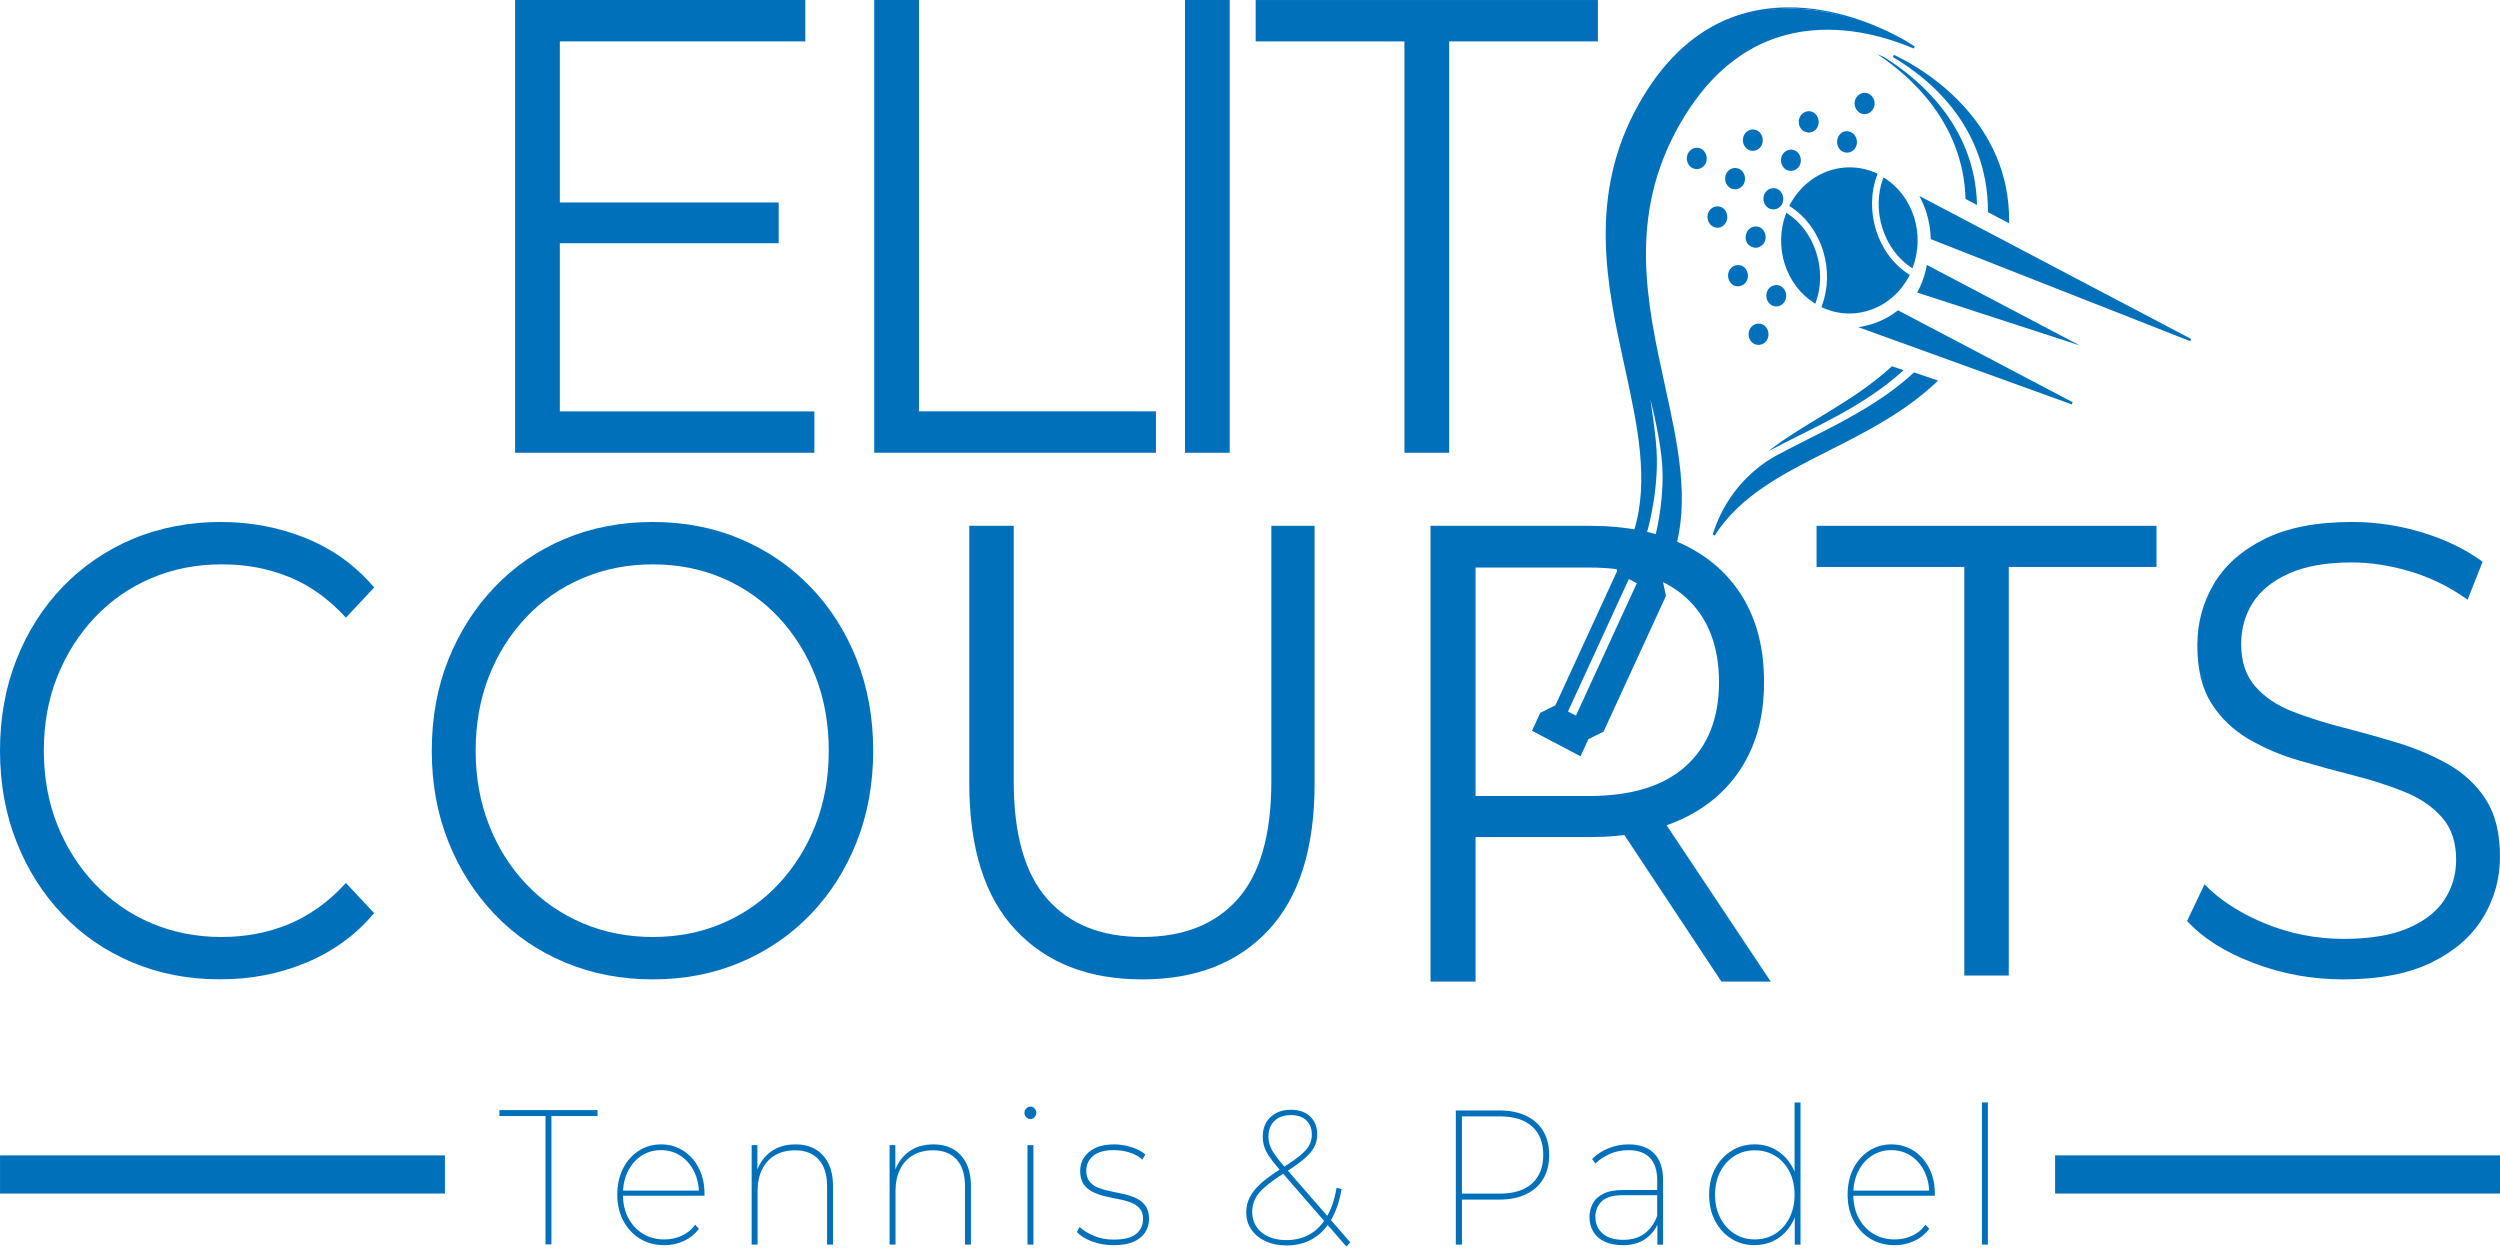 <?xml version="1.0" encoding="UTF-8"?>
<svg xmlns="http://www.w3.org/2000/svg" width="131" height="66" viewBox="0 0 131 66" fill="none">
  <path d="M34.814 65.247C34.332 65.247 33.906 65.135 33.538 64.911C33.169 64.686 32.878 64.374 32.664 63.972C32.451 63.571 32.345 63.116 32.345 62.607C32.345 62.099 32.443 61.636 32.64 61.242C32.838 60.847 33.11 60.536 33.457 60.309C33.804 60.081 34.198 59.966 34.635 59.966C35.072 59.966 35.456 60.076 35.803 60.297C36.151 60.519 36.423 60.824 36.62 61.216C36.818 61.607 36.916 62.057 36.916 62.567V62.657H32.55V62.386H36.746L36.624 62.547C36.624 62.112 36.537 61.722 36.365 61.377C36.194 61.032 35.958 60.761 35.657 60.563C35.357 60.366 35.016 60.267 34.634 60.267C34.252 60.267 33.911 60.366 33.61 60.563C33.31 60.761 33.074 61.032 32.902 61.377C32.73 61.722 32.644 62.115 32.644 62.557V62.617C32.644 63.072 32.739 63.476 32.926 63.827C33.114 64.178 33.37 64.454 33.696 64.651C34.02 64.849 34.393 64.947 34.813 64.947C35.133 64.947 35.433 64.884 35.718 64.756C36.003 64.63 36.239 64.435 36.427 64.174L36.625 64.395C36.405 64.676 36.138 64.889 35.822 65.032C35.507 65.176 35.17 65.249 34.813 65.249L34.814 65.247Z" fill="#0070BB"></path>
  <path d="M41.686 59.966C42.085 59.966 42.431 60.05 42.723 60.217C43.014 60.385 43.241 60.631 43.404 60.955C43.567 61.28 43.649 61.679 43.649 62.155V65.217H43.339V62.175C43.339 61.552 43.192 61.08 42.899 60.759C42.604 60.437 42.192 60.276 41.66 60.276C41.253 60.276 40.903 60.364 40.608 60.537C40.314 60.712 40.088 60.96 39.932 61.281C39.775 61.602 39.697 61.977 39.697 62.406V65.217H39.387V60.005H39.687V61.471L39.65 61.381C39.801 60.946 40.05 60.602 40.397 60.347C40.744 60.092 41.174 59.966 41.688 59.966H41.686Z" fill="#0070BB"></path>
  <path d="M48.914 59.966C49.315 59.966 49.66 60.05 49.952 60.217C50.242 60.385 50.469 60.631 50.633 60.955C50.795 61.28 50.877 61.679 50.877 62.155V65.217H50.567V62.175C50.567 61.552 50.42 61.08 50.127 60.759C49.832 60.437 49.42 60.276 48.888 60.276C48.481 60.276 48.131 60.364 47.837 60.537C47.542 60.712 47.317 60.96 47.16 61.281C47.003 61.602 46.925 61.977 46.925 62.406V65.217H46.615V60.005H46.916V61.471L46.878 61.381C47.029 60.946 47.278 60.602 47.625 60.347C47.972 60.092 48.402 59.966 48.916 59.966H48.914Z" fill="#0070BB"></path>
  <path d="M53.992 58.641C53.91 58.641 53.839 58.607 53.776 58.54C53.714 58.474 53.681 58.4 53.681 58.319C53.681 58.225 53.713 58.146 53.776 58.082C53.838 58.019 53.91 57.986 53.992 57.986C54.08 57.986 54.153 58.019 54.213 58.082C54.273 58.146 54.302 58.221 54.302 58.307C54.302 58.394 54.271 58.471 54.213 58.539C54.153 58.605 54.08 58.64 53.992 58.64V58.641ZM53.841 65.217V60.005H54.151V65.217H53.841Z" fill="#0070BB"></path>
  <path d="M58.348 65.247C57.947 65.247 57.572 65.182 57.222 65.052C56.871 64.921 56.606 64.756 56.424 64.556L56.574 64.295C56.755 64.47 57.003 64.624 57.315 64.756C57.628 64.89 57.975 64.956 58.356 64.956C58.901 64.956 59.294 64.855 59.535 64.655C59.776 64.455 59.896 64.194 59.896 63.871C59.896 63.637 59.837 63.452 59.718 63.32C59.6 63.186 59.443 63.082 59.248 63.009C59.054 62.935 58.84 62.876 58.605 62.834C58.37 62.79 58.134 62.74 57.897 62.682C57.659 62.625 57.444 62.549 57.249 62.451C57.055 62.355 56.898 62.219 56.779 62.045C56.661 61.871 56.6 61.64 56.6 61.351C56.6 61.103 56.664 60.876 56.793 60.668C56.921 60.461 57.117 60.292 57.38 60.161C57.642 60.03 57.977 59.966 58.384 59.966C58.685 59.966 58.986 60.015 59.29 60.111C59.593 60.207 59.836 60.336 60.018 60.497L59.859 60.759C59.665 60.591 59.438 60.467 59.179 60.387C58.92 60.307 58.652 60.267 58.376 60.267C57.869 60.267 57.5 60.371 57.269 60.578C57.037 60.786 56.92 61.04 56.92 61.341C56.92 61.582 56.98 61.775 57.099 61.919C57.217 62.063 57.374 62.171 57.569 62.245C57.763 62.319 57.977 62.379 58.212 62.426C58.446 62.472 58.681 62.522 58.916 62.577C59.151 62.631 59.365 62.703 59.56 62.799C59.754 62.892 59.91 63.022 60.03 63.19C60.148 63.357 60.209 63.585 60.209 63.872C60.209 64.141 60.138 64.38 59.998 64.59C59.857 64.801 59.651 64.962 59.379 65.077C59.107 65.191 58.764 65.247 58.35 65.247L58.348 65.245V65.247Z" fill="#0070BB"></path>
  <path d="M67.386 65.259C66.987 65.259 66.628 65.185 66.311 65.037C65.996 64.89 65.748 64.687 65.571 64.43C65.392 64.172 65.303 63.87 65.303 63.521C65.303 63.252 65.361 63 65.477 62.759C65.593 62.517 65.783 62.275 66.05 62.031C66.316 61.787 66.675 61.523 67.125 61.243C67.537 60.982 67.861 60.759 68.096 60.571C68.331 60.383 68.496 60.204 68.593 60.029C68.691 59.855 68.74 59.661 68.74 59.446C68.74 59.145 68.645 58.901 68.458 58.714C68.271 58.526 67.999 58.432 67.641 58.432C67.284 58.432 66.984 58.535 66.778 58.739C66.571 58.944 66.468 59.212 66.468 59.547C66.468 59.701 66.489 59.849 66.535 59.989C66.578 60.129 66.658 60.287 66.773 60.46C66.889 60.635 67.053 60.845 67.266 61.092L70.757 65.099L70.551 65.32L67.003 61.234C66.785 60.978 66.614 60.76 66.491 60.576C66.369 60.392 66.284 60.217 66.238 60.055C66.191 59.891 66.168 59.722 66.168 59.547C66.168 59.266 66.228 59.021 66.35 58.815C66.473 58.607 66.644 58.445 66.866 58.327C67.088 58.21 67.347 58.151 67.641 58.151C67.936 58.151 68.167 58.203 68.374 58.307C68.581 58.411 68.741 58.56 68.853 58.755C68.965 58.949 69.022 59.18 69.022 59.449C69.022 59.69 68.969 59.91 68.863 60.111C68.757 60.312 68.578 60.52 68.328 60.733C68.077 60.947 67.733 61.192 67.295 61.466C66.864 61.74 66.524 61.987 66.278 62.204C66.03 62.421 65.858 62.631 65.761 62.836C65.664 63.041 65.615 63.264 65.615 63.505C65.615 63.8 65.69 64.059 65.841 64.284C65.991 64.509 66.2 64.681 66.469 64.801C66.738 64.921 67.049 64.982 67.399 64.982C67.863 64.982 68.271 64.881 68.624 64.681C68.978 64.481 69.275 64.177 69.515 63.772C69.756 63.367 69.93 62.857 70.037 62.241L70.299 62.312C70.18 62.981 69.989 63.535 69.722 63.969C69.456 64.404 69.127 64.729 68.737 64.942C68.346 65.156 67.897 65.264 67.39 65.264V65.259H67.386Z" fill="#0070BB"></path>
  <path d="M76.285 65.217V58.188H78.566C79.111 58.188 79.578 58.282 79.97 58.47C80.361 58.657 80.659 58.922 80.866 59.269C81.073 59.614 81.176 60.031 81.176 60.519C81.176 61.006 81.073 61.426 80.866 61.773C80.659 62.122 80.361 62.39 79.97 62.577C79.578 62.765 79.111 62.859 78.566 62.859H76.464L76.606 62.697V65.217H76.285ZM76.605 62.697L76.463 62.546H78.585C79.324 62.546 79.888 62.369 80.279 62.014C80.671 61.659 80.866 61.16 80.866 60.517C80.866 59.875 80.671 59.377 80.279 59.026C79.888 58.675 79.324 58.498 78.585 58.498H76.463L76.605 58.337V62.695V62.697Z" fill="#0070BB"></path>
  <path d="M85.034 65.247C84.665 65.247 84.35 65.187 84.091 65.066C83.832 64.946 83.633 64.774 83.495 64.549C83.357 64.323 83.288 64.069 83.288 63.78C83.288 63.525 83.344 63.29 83.458 63.072C83.57 62.855 83.757 62.68 84.016 62.551C84.276 62.42 84.625 62.356 85.063 62.356H86.95V62.627H85.063C84.53 62.627 84.154 62.735 83.932 62.949C83.71 63.162 83.599 63.434 83.599 63.762C83.599 64.13 83.728 64.424 83.984 64.641C84.24 64.859 84.597 64.967 85.054 64.967C85.511 64.967 85.876 64.859 86.171 64.641C86.465 64.424 86.687 64.114 86.837 63.712L86.94 63.934C86.815 64.329 86.589 64.646 86.263 64.887C85.937 65.129 85.528 65.249 85.033 65.249H85.035L85.034 65.247ZM86.846 65.217V64.002L86.837 63.821V61.843C86.837 61.328 86.708 60.936 86.453 60.67C86.195 60.401 85.824 60.268 85.335 60.268C84.979 60.268 84.653 60.333 84.359 60.463C84.064 60.595 83.811 60.764 83.598 60.971L83.428 60.73C83.66 60.496 83.944 60.31 84.283 60.172C84.62 60.035 84.974 59.966 85.344 59.966C85.925 59.966 86.372 60.125 86.682 60.444C86.991 60.762 87.145 61.228 87.145 61.845V65.219H86.845L86.846 65.217Z" fill="#0070BB"></path>
  <path d="M91.942 65.247C91.491 65.247 91.085 65.135 90.727 64.911C90.366 64.686 90.083 64.376 89.873 63.977C89.662 63.58 89.558 63.122 89.558 62.606C89.558 62.09 89.663 61.627 89.873 61.235C90.083 60.843 90.367 60.533 90.727 60.306C91.087 60.078 91.491 59.964 91.942 59.964C92.393 59.964 92.775 60.074 93.125 60.295C93.475 60.516 93.752 60.824 93.955 61.218C94.159 61.614 94.26 62.076 94.26 62.604C94.26 63.131 94.159 63.587 93.955 63.989C93.752 64.39 93.475 64.7 93.125 64.917C92.774 65.135 92.379 65.243 91.942 65.243V65.246V65.247ZM91.953 64.946C92.352 64.946 92.71 64.847 93.022 64.65C93.335 64.452 93.581 64.176 93.763 63.821C93.945 63.467 94.035 63.061 94.035 62.606C94.035 62.151 93.945 61.737 93.763 61.386C93.581 61.035 93.334 60.761 93.022 60.569C92.709 60.375 92.352 60.277 91.953 60.277C91.553 60.277 91.205 60.373 90.892 60.569C90.578 60.762 90.329 61.035 90.146 61.386C89.961 61.737 89.869 62.145 89.869 62.606C89.869 63.067 89.961 63.467 90.146 63.821C90.331 64.176 90.58 64.452 90.892 64.65C91.205 64.847 91.558 64.946 91.953 64.946ZM94.046 65.217V63.39L94.13 62.597L94.036 61.805V57.768H94.346V65.22H94.045L94.046 65.217Z" fill="#0070BB"></path>
  <path d="M99.284 65.247C98.802 65.247 98.376 65.135 98.007 64.911C97.638 64.686 97.347 64.374 97.134 63.972C96.921 63.571 96.815 63.116 96.815 62.607C96.815 62.099 96.913 61.636 97.11 61.242C97.308 60.847 97.58 60.536 97.927 60.309C98.274 60.081 98.668 59.966 99.105 59.966C99.542 59.966 99.926 60.076 100.273 60.297C100.62 60.519 100.893 60.824 101.09 61.216C101.288 61.607 101.386 62.057 101.386 62.567V62.657H97.02V62.386H101.216L101.093 62.547C101.093 62.112 101.007 61.722 100.835 61.377C100.664 61.032 100.427 60.761 100.127 60.563C99.827 60.366 99.486 60.267 99.104 60.267C98.722 60.267 98.38 60.366 98.08 60.563C97.78 60.761 97.544 61.032 97.372 61.377C97.2 61.722 97.114 62.115 97.114 62.557V62.617C97.114 63.072 97.208 63.476 97.395 63.827C97.584 64.178 97.839 64.454 98.165 64.651C98.491 64.849 98.863 64.947 99.282 64.947C99.601 64.947 99.903 64.884 100.188 64.756C100.473 64.63 100.709 64.435 100.897 64.174L101.095 64.395C100.875 64.676 100.608 64.889 100.292 65.032C99.977 65.176 99.639 65.249 99.282 65.249L99.284 65.247Z" fill="#0070BB"></path>
  <path d="M103.855 65.217V57.766H104.164V65.217H103.855Z" fill="#0070BB"></path>
  <path d="M29.335 21.557H42.673V23.725H26.991V0H42.197V2.169H29.335V21.555V21.557ZM29.081 10.61H40.803V12.745H29.081V10.61Z" fill="#0070BB"></path>
  <path d="M45.809 23.725V0H48.153V21.555H60.572V23.724H45.808L45.809 23.725Z" fill="#0070BB"></path>
  <path d="M62.093 23.725V0H64.437V23.725H62.093Z" fill="#0070BB"></path>
  <path d="M73.592 23.725V2.17H65.798V0.001H83.73V2.17H75.936V23.725H73.592Z" fill="#0070BB"></path>
  <path d="M15.137 48.425C14.045 48.873 12.871 49.098 11.611 49.098C10.29 49.098 9.063 48.857 7.931 48.375C6.798 47.892 5.812 47.207 4.972 46.321C4.133 45.435 3.476 44.402 3.005 43.223C2.533 42.044 2.297 40.749 2.297 39.334C2.297 37.919 2.533 36.624 3.005 35.447C3.477 34.268 4.132 33.237 4.972 32.349C5.811 31.463 6.796 30.779 7.931 30.296C9.063 29.813 10.291 29.572 11.611 29.572C12.932 29.572 14.045 29.791 15.137 30.228C16.228 30.666 17.223 31.378 18.126 32.366L19.605 30.784C18.64 29.641 17.455 28.782 16.049 28.209C14.643 27.637 13.143 27.351 11.549 27.351C9.956 27.351 8.36 27.648 6.955 28.242C5.549 28.837 4.327 29.672 3.289 30.749C2.25 31.826 1.443 33.096 0.866 34.553C0.289 36.012 0 37.606 0 39.333C0 41.061 0.289 42.654 0.866 44.113C1.443 45.572 2.246 46.841 3.273 47.917C4.301 48.993 5.518 49.831 6.923 50.425C8.329 51.02 9.86 51.316 11.518 51.316C13.176 51.316 14.643 51.025 16.049 50.441C17.455 49.858 18.64 48.993 19.605 47.848L18.126 46.267C17.223 47.255 16.227 47.972 15.137 48.422V48.425Z" fill="#0070BB"></path>
  <path d="M44.89 34.554C44.312 33.096 43.505 31.827 42.466 30.75C41.427 29.674 40.205 28.837 38.801 28.243C37.395 27.648 35.863 27.352 34.206 27.352C32.549 27.352 30.986 27.649 29.58 28.243C28.174 28.838 26.952 29.679 25.915 30.768C24.876 31.855 24.069 33.124 23.491 34.572C22.914 36.019 22.625 37.608 22.625 39.336C22.625 41.063 22.914 42.651 23.491 44.099C24.069 45.548 24.876 46.816 25.915 47.903C26.953 48.992 28.18 49.833 29.596 50.428C31.012 51.023 32.549 51.32 34.206 51.32C35.863 51.32 37.395 51.022 38.801 50.428C40.205 49.833 41.429 48.998 42.466 47.921C43.505 46.844 44.312 45.576 44.89 44.117C45.467 42.658 45.755 41.066 45.755 39.337C45.755 37.608 45.467 36.016 44.89 34.557V34.554ZM42.734 43.223C42.272 44.402 41.627 45.433 40.799 46.321C39.97 47.207 38.995 47.891 37.873 48.374C36.751 48.857 35.529 49.098 34.207 49.098C32.886 49.098 31.659 48.857 30.526 48.374C29.393 47.892 28.407 47.207 27.568 46.321C26.729 45.434 26.078 44.397 25.617 43.207C25.155 42.018 24.924 40.727 24.924 39.336C24.924 37.944 25.155 36.626 25.617 35.448C26.078 34.269 26.728 33.238 27.568 32.35C28.407 31.464 29.392 30.78 30.526 30.297C31.658 29.814 32.886 29.573 34.207 29.573C35.529 29.573 36.751 29.814 37.873 30.297C38.995 30.78 39.97 31.464 40.799 32.35C41.627 33.237 42.272 34.269 42.734 35.448C43.195 36.627 43.427 37.922 43.427 39.336C43.427 40.749 43.195 42.046 42.734 43.223Z" fill="#0070BB"></path>
  <path d="M66.618 27.553V40.951C66.618 43.734 66.03 45.787 64.857 47.111C63.681 48.435 62.013 49.097 59.853 49.097C57.694 49.097 56.057 48.435 54.882 47.111C53.707 45.787 53.12 43.734 53.12 40.951V27.553H50.791V41.052C50.791 44.441 51.599 47 53.215 48.727C54.83 50.456 57.043 51.32 59.854 51.32C62.666 51.32 64.873 50.456 66.478 48.727C68.083 47 68.885 44.441 68.885 41.052V27.553H66.619H66.618Z" fill="#0070BB"></path>
  <path d="M95.189 27.553V29.708H102.93V51.118H105.259V29.708H113V27.553H95.189Z" fill="#0070BB"></path>
  <path d="M130.26 41.895C129.767 41.132 129.115 40.521 128.309 40.061C127.501 39.602 126.62 39.226 125.665 38.933C124.711 38.641 123.75 38.372 122.786 38.126C121.822 37.878 120.936 37.598 120.128 37.283C119.321 36.969 118.669 36.532 118.177 35.971C117.684 35.409 117.437 34.669 117.437 33.748C117.437 32.941 117.642 32.216 118.051 31.577C118.46 30.938 119.095 30.427 119.957 30.044C120.816 29.663 121.906 29.472 123.228 29.472C124.215 29.472 125.236 29.629 126.297 29.943C127.356 30.258 128.357 30.751 129.302 31.424L130.089 29.438C129.207 28.788 128.157 28.277 126.942 27.905C125.724 27.535 124.498 27.351 123.26 27.351C121.392 27.351 119.861 27.648 118.665 28.242C117.469 28.837 116.583 29.622 116.006 30.598C115.428 31.574 115.14 32.647 115.14 33.813C115.14 35.071 115.386 36.084 115.879 36.859C116.373 37.633 117.022 38.257 117.83 38.728C118.638 39.2 119.524 39.576 120.489 39.856C121.455 40.136 122.419 40.401 123.385 40.647C124.349 40.895 125.23 41.181 126.027 41.506C126.826 41.831 127.47 42.275 127.963 42.835C128.457 43.396 128.702 44.137 128.702 45.057C128.702 45.82 128.499 46.516 128.09 47.145C127.68 47.773 127.04 48.272 126.169 48.642C125.298 49.013 124.17 49.198 122.786 49.198C121.402 49.198 119.958 48.925 118.648 48.375C117.337 47.825 116.293 47.146 115.517 46.337L114.604 48.256C115.421 49.153 116.58 49.888 118.081 50.461C119.581 51.033 121.15 51.32 122.785 51.32C124.672 51.32 126.22 51.022 127.426 50.428C128.633 49.833 129.529 49.048 130.117 48.072C130.704 47.096 130.999 46.035 130.999 44.891C130.999 43.657 130.752 42.658 130.258 41.895H130.26Z" fill="#0070BB"></path>
  <path d="M107.687 61.542H131" stroke="#0070BB" stroke-width="2" stroke-miterlimit="10"></path>
  <path d="M0.001 61.542H23.314" stroke="#0070BB" stroke-width="2" stroke-miterlimit="10"></path>
  <path d="M103.595 10.745C103.503 6.469 100.361 4.005 98.72 2.991C98.614 2.943 98.493 2.89 98.369 2.84C100.067 3.956 102.879 6.409 102.993 10.421L103.595 10.745ZM99.751 19.398C97.606 21.353 94.965 22.42 92.647 23.65C94.609 22.122 97.059 21.098 99.138 19.193L99.751 19.399V19.398ZM100.602 15.05C100.776 14.672 100.896 14.277 100.967 13.883L108.983 18.102L100.46 15.329C100.505 15.234 100.557 15.145 100.602 15.05Z" fill="#0070BB"></path>
  <path d="M97.287 5.203C97.174 5.445 97.27 5.743 97.499 5.87C97.726 5.99 98.004 5.888 98.123 5.643C98.241 5.399 98.14 5.103 97.911 4.975C97.684 4.855 97.406 4.958 97.287 5.201V5.203ZM96.989 6.994C97.215 7.113 97.31 7.41 97.201 7.661C97.089 7.904 96.812 8.005 96.577 7.889C96.351 7.769 96.257 7.473 96.366 7.221C96.475 6.971 96.697 6.881 96.945 6.974L96.989 6.994ZM94.982 5.938C95.209 6.058 95.304 6.354 95.195 6.605C95.086 6.855 94.805 6.948 94.571 6.831C94.338 6.715 94.25 6.415 94.358 6.164C94.476 5.92 94.756 5.818 94.982 5.936V5.938ZM94.052 7.95C94.279 8.07 94.373 8.366 94.264 8.618C94.153 8.86 93.875 8.961 93.64 8.845C93.413 8.726 93.318 8.429 93.427 8.178C93.545 7.934 93.824 7.831 94.051 7.95H94.052ZM92.054 6.9C92.281 7.019 92.376 7.316 92.267 7.568C92.156 7.81 91.877 7.911 91.643 7.795C91.416 7.675 91.322 7.379 91.43 7.128C91.539 6.878 91.818 6.776 92.054 6.901V6.9ZM93.13 9.969C93.357 10.089 93.452 10.385 93.343 10.636C93.231 10.879 92.954 10.98 92.719 10.864C92.492 10.745 92.398 10.448 92.506 10.196C92.624 9.953 92.895 9.853 93.13 9.969ZM91.124 8.913C91.351 9.031 91.445 9.329 91.336 9.58C91.225 9.823 90.947 9.924 90.712 9.808C90.485 9.688 90.39 9.391 90.499 9.14C90.617 8.896 90.896 8.794 91.123 8.914L91.124 8.913ZM89.117 7.856C89.343 7.976 89.438 8.273 89.329 8.524C89.217 8.766 88.94 8.866 88.705 8.75C88.479 8.631 88.385 8.333 88.494 8.083C88.612 7.839 88.891 7.736 89.118 7.855L89.117 7.856ZM91.94 17.962C91.713 17.841 91.618 17.544 91.728 17.294C91.839 17.052 92.117 16.95 92.352 17.066C92.579 17.186 92.674 17.483 92.565 17.734C92.453 17.977 92.176 18.078 91.941 17.962H91.94ZM92.868 15.94C92.642 15.82 92.549 15.524 92.657 15.273C92.768 15.03 93.046 14.93 93.281 15.046C93.508 15.165 93.602 15.463 93.494 15.714C93.377 15.966 93.099 16.068 92.87 15.942L92.868 15.94ZM90.865 14.892C90.638 14.771 90.544 14.475 90.653 14.224C90.764 13.981 91.042 13.88 91.277 13.996C91.504 14.116 91.599 14.413 91.49 14.664C91.372 14.909 91.101 15.008 90.866 14.892H90.865ZM93.793 13.931C93.566 13.812 93.473 13.514 93.581 13.264C93.69 13.014 93.971 12.92 94.205 13.037C94.432 13.156 94.527 13.454 94.418 13.704C94.306 13.947 94.029 14.048 93.794 13.931H93.793ZM91.766 12.855C91.539 12.736 91.472 12.455 91.581 12.204C91.692 11.961 91.971 11.86 92.205 11.976C92.432 12.097 92.526 12.393 92.418 12.644C92.299 12.888 92.02 12.99 91.794 12.87L91.766 12.855ZM89.787 11.816C89.561 11.697 89.466 11.4 89.575 11.149C89.687 10.906 89.964 10.805 90.199 10.921C90.425 11.04 90.519 11.338 90.41 11.589C90.294 11.841 90.016 11.943 89.787 11.816ZM84.797 29.937L81.545 37.007L80.753 37.401L80.355 38.263L82.795 39.547L83.191 38.684L83.984 38.291L87.235 31.221L87.044 30.309L87.44 29.447L85 28.163L84.604 29.026L84.797 29.937ZM85.325 30.259L85.847 30.534L82.605 37.584L82.084 37.309L85.325 30.259ZM104.225 11.076C104.266 6.473 100.826 3.896 99.218 2.934C99.419 3.026 99.586 3.115 99.715 3.182C100.954 3.834 105.264 6.443 105.219 11.601L104.225 11.079V11.076ZM100.311 19.588L101.441 19.974C97.636 23.559 92.201 24.233 89.8 28.034C89.805 28.024 89.807 28.005 89.812 27.994C90.374 26.213 91.589 24.754 93.153 23.903C95.488 22.649 98.149 21.567 100.311 19.588ZM100.714 10.411L114.788 17.818L101.226 12.484C101.209 11.763 101.03 11.05 100.714 10.411Z" fill="#0070BB"></path>
  <path d="M82.822 39.631L80.277 38.292L80.709 37.353L81.502 36.959L84.735 29.928L84.542 29.017L84.973 28.078L87.518 29.417L87.105 30.316L87.296 31.227L87.287 31.247L84.026 38.337L83.233 38.731L82.82 39.63L82.822 39.631ZM80.434 38.234L82.768 39.463L83.148 38.637L83.94 38.243L87.173 31.212L86.982 30.3L87.362 29.474L85.027 28.245L84.666 29.032L84.859 29.943L81.589 37.053L80.797 37.447L80.435 38.233L80.434 38.234ZM82.632 37.667L82.005 37.337L85.299 30.175L85.925 30.506L85.9 30.562L82.632 37.668V37.667ZM82.162 37.281L82.579 37.499L85.769 30.562L85.352 30.343L82.162 37.281ZM89.849 28.068L89.749 28.004C89.752 27.988 89.755 27.977 89.76 27.964C90.321 26.187 91.518 24.72 93.126 23.845C93.654 23.562 94.186 23.294 94.749 23.009C96.644 22.053 98.605 21.064 100.272 19.538L100.297 19.515L101.556 19.945L101.479 20.018C99.78 21.618 97.773 22.634 95.831 23.615C93.435 24.827 91.173 25.971 89.849 28.067V28.068ZM100.324 19.658C98.649 21.183 96.692 22.17 94.799 23.124C94.236 23.408 93.705 23.675 93.178 23.958C91.714 24.754 90.597 26.049 90 27.631C91.364 25.737 93.513 24.65 95.781 23.504C97.685 22.542 99.654 21.545 101.324 19.999L100.324 19.658ZM92.142 18.072C92.07 18.072 91.997 18.056 91.928 18.024L91.915 18.018C91.66 17.884 91.553 17.547 91.677 17.268C91.802 16.995 92.116 16.88 92.378 17.01C92.633 17.145 92.74 17.482 92.619 17.76C92.527 17.957 92.339 18.072 92.143 18.072H92.142ZM91.956 17.899L91.965 17.904C92.17 18.005 92.415 17.916 92.512 17.705C92.607 17.488 92.523 17.225 92.326 17.122C92.123 17.02 91.878 17.109 91.781 17.32C91.687 17.534 91.766 17.791 91.956 17.899ZM114.768 17.877L101.168 12.528V12.485C101.151 11.781 100.977 11.074 100.662 10.44L100.577 10.269L114.814 17.76L114.768 17.875V17.877ZM101.283 12.439L113.763 17.348L100.845 10.55C101.112 11.144 101.263 11.793 101.283 12.44V12.439ZM93.078 16.059C92.997 16.059 92.916 16.038 92.843 15.998L92.837 15.994C92.588 15.858 92.483 15.525 92.605 15.248C92.73 14.975 93.044 14.86 93.306 14.99C93.56 15.124 93.669 15.46 93.546 15.74C93.481 15.882 93.372 15.984 93.237 16.032C93.184 16.05 93.13 16.059 93.078 16.059ZM93.078 15.06C92.925 15.06 92.779 15.149 92.71 15.3C92.615 15.518 92.698 15.78 92.894 15.884L92.906 15.893C92.991 15.939 93.099 15.948 93.201 15.913C93.306 15.877 93.391 15.795 93.441 15.687C93.536 15.469 93.453 15.206 93.255 15.103C93.198 15.074 93.137 15.06 93.078 15.06ZM91.067 15.003C90.996 15.003 90.923 14.988 90.853 14.955L90.84 14.949C90.587 14.815 90.479 14.479 90.601 14.199C90.726 13.926 91.04 13.811 91.302 13.941C91.556 14.076 91.664 14.413 91.542 14.691C91.447 14.889 91.261 15.003 91.067 15.003ZM90.881 14.83L90.89 14.835C91.097 14.938 91.333 14.853 91.437 14.635C91.531 14.419 91.448 14.156 91.25 14.053C91.047 13.951 90.802 14.04 90.705 14.252C90.612 14.465 90.691 14.723 90.88 14.83H90.881ZM93.995 14.041C93.924 14.041 93.85 14.027 93.781 13.994L93.768 13.988C93.515 13.854 93.407 13.518 93.53 13.238C93.649 12.963 93.965 12.848 94.231 12.98C94.486 13.115 94.594 13.451 94.472 13.73C94.381 13.926 94.192 14.041 93.996 14.041H93.995ZM93.809 13.87L93.82 13.875C94.024 13.976 94.268 13.888 94.367 13.676C94.461 13.459 94.378 13.198 94.181 13.093C93.973 12.99 93.729 13.078 93.636 13.29C93.543 13.505 93.621 13.761 93.81 13.869L93.809 13.87ZM91.993 12.983C91.918 12.983 91.84 12.965 91.768 12.926L91.74 12.912C91.493 12.783 91.403 12.468 91.528 12.178C91.653 11.905 91.968 11.79 92.23 11.92C92.484 12.055 92.592 12.391 92.47 12.67C92.374 12.868 92.186 12.983 91.993 12.983ZM92.003 11.99C91.85 11.99 91.704 12.079 91.633 12.232C91.534 12.46 91.601 12.699 91.791 12.799L91.82 12.814C92.017 12.918 92.262 12.829 92.366 12.615C92.46 12.399 92.377 12.136 92.179 12.033C92.122 12.004 92.062 11.991 92.003 11.991V11.99ZM89.995 11.934C89.915 11.934 89.835 11.913 89.76 11.873C89.507 11.739 89.4 11.403 89.521 11.124C89.647 10.851 89.961 10.736 90.222 10.866C90.477 11 90.584 11.336 90.462 11.616C90.397 11.757 90.288 11.859 90.154 11.906C90.102 11.925 90.048 11.934 89.994 11.934H89.995ZM89.996 10.936C89.844 10.936 89.697 11.025 89.627 11.178C89.533 11.395 89.617 11.656 89.813 11.761C89.908 11.815 90.016 11.824 90.117 11.788C90.221 11.751 90.306 11.67 90.355 11.562C90.45 11.343 90.367 11.081 90.171 10.978C90.113 10.949 90.054 10.936 89.994 10.936H89.996ZM105.277 11.7L104.167 11.116V11.076C104.183 9.18 103.559 5.606 99.189 2.989L99.24 2.876C99.44 2.968 99.603 3.054 99.733 3.122C101.05 3.815 105.322 6.461 105.278 11.601V11.7H105.277ZM104.284 11.039L105.161 11.5C105.151 7.131 101.965 4.608 100.301 3.587C100.977 4.094 101.722 4.76 102.385 5.6C103.655 7.211 104.294 9.041 104.285 11.04L104.284 11.039ZM92.92 10.974C92.844 10.974 92.767 10.956 92.695 10.92C92.44 10.786 92.331 10.45 92.454 10.17C92.587 9.895 92.894 9.783 93.155 9.913H93.156C93.41 10.048 93.517 10.384 93.396 10.663C93.304 10.859 93.116 10.974 92.92 10.974ZM92.925 9.981C92.774 9.981 92.633 10.069 92.558 10.224C92.464 10.44 92.547 10.703 92.745 10.806C92.948 10.908 93.193 10.819 93.29 10.608C93.385 10.391 93.301 10.129 93.105 10.024C93.046 9.995 92.984 9.981 92.925 9.981ZM90.914 9.918C90.838 9.918 90.761 9.9 90.687 9.864C90.432 9.729 90.325 9.393 90.446 9.114C90.574 8.851 90.864 8.735 91.11 8.839H91.111L91.15 8.856C91.404 8.99 91.512 9.326 91.389 9.606C91.299 9.803 91.111 9.918 90.915 9.918H90.914ZM90.922 8.926C90.772 8.926 90.625 9.016 90.55 9.169C90.457 9.385 90.54 9.648 90.737 9.751C90.941 9.853 91.186 9.764 91.283 9.553C91.374 9.345 91.303 9.099 91.126 8.985L91.097 8.97C91.041 8.94 90.981 8.926 90.922 8.926ZM93.842 8.955C93.766 8.955 93.689 8.938 93.615 8.901C93.361 8.768 93.252 8.431 93.374 8.151C93.507 7.88 93.813 7.765 94.064 7.888L94.077 7.894C94.33 8.028 94.437 8.364 94.315 8.644C94.225 8.84 94.037 8.955 93.841 8.955H93.842ZM93.851 7.964C93.701 7.964 93.553 8.054 93.479 8.208C93.385 8.424 93.468 8.686 93.666 8.79C93.869 8.891 94.114 8.803 94.211 8.591C94.303 8.379 94.226 8.123 94.037 8.014L94.025 8.008C93.969 7.979 93.911 7.965 93.851 7.965V7.964ZM88.907 8.86C88.832 8.86 88.754 8.843 88.681 8.806C88.426 8.673 88.319 8.336 88.441 8.056C88.576 7.78 88.89 7.666 89.144 7.799L89.217 7.838L89.211 7.844C89.415 7.998 89.493 8.298 89.383 8.55C89.293 8.746 89.104 8.86 88.907 8.86ZM88.918 7.869C88.767 7.869 88.62 7.959 88.545 8.113C88.451 8.329 88.534 8.591 88.731 8.695C88.934 8.796 89.18 8.708 89.277 8.498C89.371 8.28 89.288 8.018 89.091 7.914L89.065 7.9C89.017 7.88 88.968 7.87 88.918 7.87V7.869ZM96.778 7.999C96.702 7.999 96.625 7.981 96.553 7.945C96.298 7.81 96.192 7.474 96.313 7.195C96.435 6.918 96.684 6.81 96.964 6.915L97.014 6.938C97.268 7.07 97.377 7.408 97.254 7.688C97.163 7.884 96.975 7.999 96.778 7.999ZM96.761 7C96.612 7 96.49 7.086 96.42 7.248C96.325 7.466 96.408 7.729 96.604 7.833C96.806 7.934 97.052 7.844 97.15 7.634C97.245 7.416 97.162 7.155 96.965 7.051L96.923 7.033C96.867 7.011 96.812 7.001 96.761 7.001V7ZM91.845 7.905C91.769 7.905 91.692 7.888 91.618 7.851C91.364 7.716 91.256 7.38 91.378 7.101C91.436 6.966 91.54 6.866 91.671 6.816C91.776 6.776 91.889 6.775 91.996 6.809V6.8L92.08 6.843C92.333 6.975 92.442 7.311 92.319 7.593C92.229 7.789 92.041 7.904 91.845 7.904V7.905ZM91.844 6.91C91.798 6.91 91.754 6.918 91.711 6.935C91.61 6.973 91.53 7.051 91.484 7.155C91.389 7.374 91.472 7.635 91.67 7.74C91.873 7.841 92.118 7.753 92.216 7.541C92.307 7.333 92.234 7.083 92.054 6.971L92.03 6.959C91.971 6.928 91.908 6.911 91.845 6.911L91.844 6.91ZM94.779 6.944C94.702 6.944 94.623 6.926 94.548 6.889C94.291 6.761 94.182 6.425 94.307 6.139C94.44 5.863 94.756 5.749 95.009 5.881L95.042 5.901C95.272 6.046 95.366 6.365 95.249 6.633C95.162 6.83 94.977 6.945 94.779 6.945V6.944ZM94.782 5.95C94.632 5.95 94.485 6.04 94.41 6.194C94.314 6.415 94.397 6.676 94.596 6.775C94.805 6.879 95.049 6.791 95.141 6.579C95.236 6.36 95.153 6.099 94.956 5.994L94.933 5.983C94.884 5.961 94.833 5.95 94.781 5.95H94.782ZM97.699 5.983C97.623 5.983 97.546 5.965 97.474 5.926C97.22 5.786 97.112 5.459 97.228 5.189V5.186L97.235 5.173C97.368 4.899 97.683 4.785 97.936 4.919C98.066 4.99 98.164 5.114 98.207 5.259C98.248 5.398 98.237 5.544 98.175 5.67C98.08 5.866 97.892 5.981 97.699 5.981V5.983ZM97.343 5.224L97.339 5.231C97.242 5.443 97.325 5.705 97.526 5.815C97.722 5.919 97.968 5.829 98.071 5.614C98.119 5.516 98.127 5.404 98.095 5.298C98.061 5.184 97.984 5.086 97.882 5.031C97.689 4.929 97.447 5.015 97.342 5.224H97.343Z" fill="#0070BB"></path>
  <path d="M85.681 27.827L86.183 28.09C86.183 28.09 86.972 25.658 86.706 23.125C86.503 21.149 86.168 19.407 86.118 19.169C86.116 19.162 86.114 19.154 86.11 19.145C86.11 19.145 86.112 19.154 86.118 19.169C86.295 20.085 87.163 22.889 87.177 24.863C87.189 26.857 86.722 28.374 86.722 28.374L86.181 28.089L87.686 28.882C89.631 22.514 83.286 14.753 87.945 6.521C91.712 -0.141 97.631 1.354 100.3 2.485C99.899 2.228 99.559 2.036 99.316 1.915C97.606 1.014 90.31 -2.275 85.93 5.469C81.287 13.695 87.626 21.468 85.679 27.827H85.681ZM98.698 11.95C98.415 11.063 98.445 10.151 98.724 9.383C99.412 9.823 99.96 10.518 100.238 11.389C100.516 12.26 100.477 13.168 100.183 13.966C99.53 13.538 98.98 12.836 98.698 11.95ZM95.573 13.09C95.245 12.063 94.606 11.261 93.835 10.77C94.247 9.981 94.915 9.353 95.781 9.036C96.639 8.724 97.534 8.783 98.311 9.139C97.978 10.021 97.93 11.081 98.258 12.11C98.585 13.138 99.224 13.938 99.995 14.429C99.583 15.219 98.915 15.848 98.05 16.163C97.192 16.475 96.296 16.417 95.52 16.06C95.851 15.169 95.897 14.109 95.574 13.089L95.573 13.09ZM95.091 15.823C94.402 15.382 93.854 14.688 93.577 13.816C93.3 12.945 93.338 12.037 93.632 11.239C94.291 11.664 94.834 12.369 95.117 13.255C95.4 14.141 95.37 15.054 95.091 15.823ZM99.462 16.333L108.58 21.132L97.614 17.164C98.271 17.038 98.911 16.762 99.461 16.333H99.462Z" fill="#0070BB"></path>
  <path d="M87.722 28.971L86.156 28.147L85.667 27.889H85.601L85.624 27.807C86.434 25.162 85.798 22.258 85.125 19.183C84.208 14.992 83.168 10.24 85.881 5.435C87.752 2.126 90.358 0.428 93.625 0.386C96.2 0.351 98.482 1.405 99.343 1.858C99.62 1.995 99.971 2.199 100.332 2.43L100.28 2.541C98.904 1.958 96.791 1.327 94.543 1.641C91.828 2.019 89.625 3.671 87.996 6.553C85.298 11.32 86.288 15.842 87.246 20.214C87.922 23.303 88.561 26.221 87.744 28.901L87.722 28.969L87.722 28.971ZM86.793 28.343L87.651 28.794C88.427 26.167 87.797 23.289 87.13 20.244C86.212 16.052 85.172 11.3 87.894 6.489C89.543 3.574 91.774 1.901 94.527 1.518C96.458 1.249 98.29 1.667 99.649 2.161C99.521 2.089 99.4 2.024 99.292 1.97C91.202 -2.29 87.058 3.594 85.98 5.499C83.293 10.26 84.281 14.781 85.238 19.153C85.91 22.224 86.546 25.127 85.75 27.792L86.147 28C86.27 27.592 86.885 25.387 86.648 23.13C86.468 21.386 86.181 19.784 86.082 19.285C86.075 19.25 86.068 19.217 86.062 19.185C86.061 19.182 86.06 19.178 86.059 19.173L86.056 19.165L86.166 19.122L86.174 19.148L86.138 19.163L86.176 19.154C86.181 19.18 86.188 19.215 86.197 19.259C86.245 19.482 86.32 19.785 86.414 20.155C86.736 21.438 87.225 23.374 87.235 24.862C87.246 26.638 86.873 28.057 86.793 28.342V28.343ZM86.254 28.059L86.687 28.287C86.776 27.969 87.129 26.587 87.12 24.864C87.11 23.645 86.775 22.113 86.478 20.897C86.578 21.545 86.683 22.317 86.766 23.119C87.009 25.433 86.366 27.691 86.255 28.059H86.254ZM108.561 21.19L97.38 17.145L97.604 17.103C98.273 16.975 98.904 16.692 99.428 16.283L99.457 16.26L99.488 16.277L108.606 21.075L108.561 21.19ZM97.838 17.179L107.755 20.767L99.467 16.405C98.992 16.77 98.432 17.035 97.837 17.179H97.838ZM96.908 16.428C96.427 16.428 95.946 16.324 95.496 16.116L95.444 16.093L95.465 16.037C95.802 15.13 95.825 14.108 95.532 13.154L95.518 13.109C95.209 12.141 94.601 11.329 93.806 10.823L93.757 10.791L93.785 10.739C94.218 9.91 94.921 9.284 95.762 8.976C96.604 8.669 97.518 8.706 98.335 9.081L98.387 9.105L98.366 9.162C98.022 10.073 98.003 11.113 98.314 12.089C98.621 13.055 99.23 13.868 100.026 14.374L100.075 14.405L100.047 14.458C99.613 15.288 98.911 15.914 98.068 16.22C97.691 16.358 97.299 16.427 96.909 16.427L96.908 16.428ZM95.594 16.027C96.369 16.368 97.233 16.395 98.03 16.104C98.828 15.814 99.495 15.229 99.916 14.451C99.12 13.928 98.512 13.107 98.201 12.132C97.888 11.148 97.9 10.1 98.235 9.174C97.46 8.834 96.596 8.805 95.799 9.097C95.002 9.388 94.335 9.973 93.914 10.749C94.621 11.215 95.181 11.916 95.514 12.753V12.711L95.627 13.069C95.937 14.044 95.925 15.092 95.594 16.027ZM95.12 15.915L95.061 15.878C94.338 15.417 93.792 14.692 93.521 13.838C93.249 12.984 93.269 12.054 93.577 11.218L93.602 11.149L93.662 11.188C94.357 11.635 94.894 12.364 95.173 13.238C95.451 14.11 95.442 15.037 95.146 15.848L95.121 15.916L95.12 15.915ZM93.662 11.333C93.388 12.124 93.378 12.995 93.633 13.798C93.888 14.599 94.393 15.283 95.062 15.732C95.324 14.964 95.324 14.097 95.062 13.278C94.8 12.458 94.305 11.77 93.661 11.334L93.662 11.333ZM100.213 14.059L100.153 14.02C99.453 13.562 98.917 12.833 98.643 11.97C98.365 11.098 98.374 10.171 98.67 9.36L98.695 9.291L98.754 9.329C99.475 9.79 100.022 10.514 100.294 11.368C100.567 12.219 100.546 13.15 100.238 13.988L100.213 14.058V14.059ZM98.754 9.476C98.494 10.243 98.493 11.111 98.754 11.93C99.011 12.74 99.508 13.428 100.155 13.873C100.429 13.08 100.439 12.209 100.184 11.409C99.928 10.606 99.423 9.923 98.755 9.475L98.754 9.476Z" fill="#0070BB"></path>
  <path d="M74.959 51.435V27.553H83.315C85.208 27.553 86.835 27.877 88.195 28.526C89.555 29.174 90.602 30.107 91.336 31.323C92.069 32.541 92.436 34.013 92.436 35.742C92.436 37.471 92.069 38.876 91.336 40.092C90.602 41.309 89.555 42.241 88.195 42.89C86.834 43.538 85.207 43.862 83.315 43.862H76.267L77.32 42.702V51.437H74.959V51.435ZM77.319 42.906L76.267 41.712H83.251C85.484 41.712 87.179 41.19 88.337 40.143C89.496 39.098 90.076 37.631 90.076 35.742C90.076 33.853 89.496 32.353 88.337 31.307C87.178 30.262 85.483 29.738 83.251 29.738H76.267L77.319 28.544V42.908V42.906ZM90.203 51.435L84.463 42.768H87.013L92.787 51.435H90.203Z" fill="#0070BB"></path>
  <path d="M28.585 65.207V58.48H26.169V58.169H31.311V58.48H28.895V65.207H28.586H28.585Z" fill="#0070BB"></path>
</svg>
